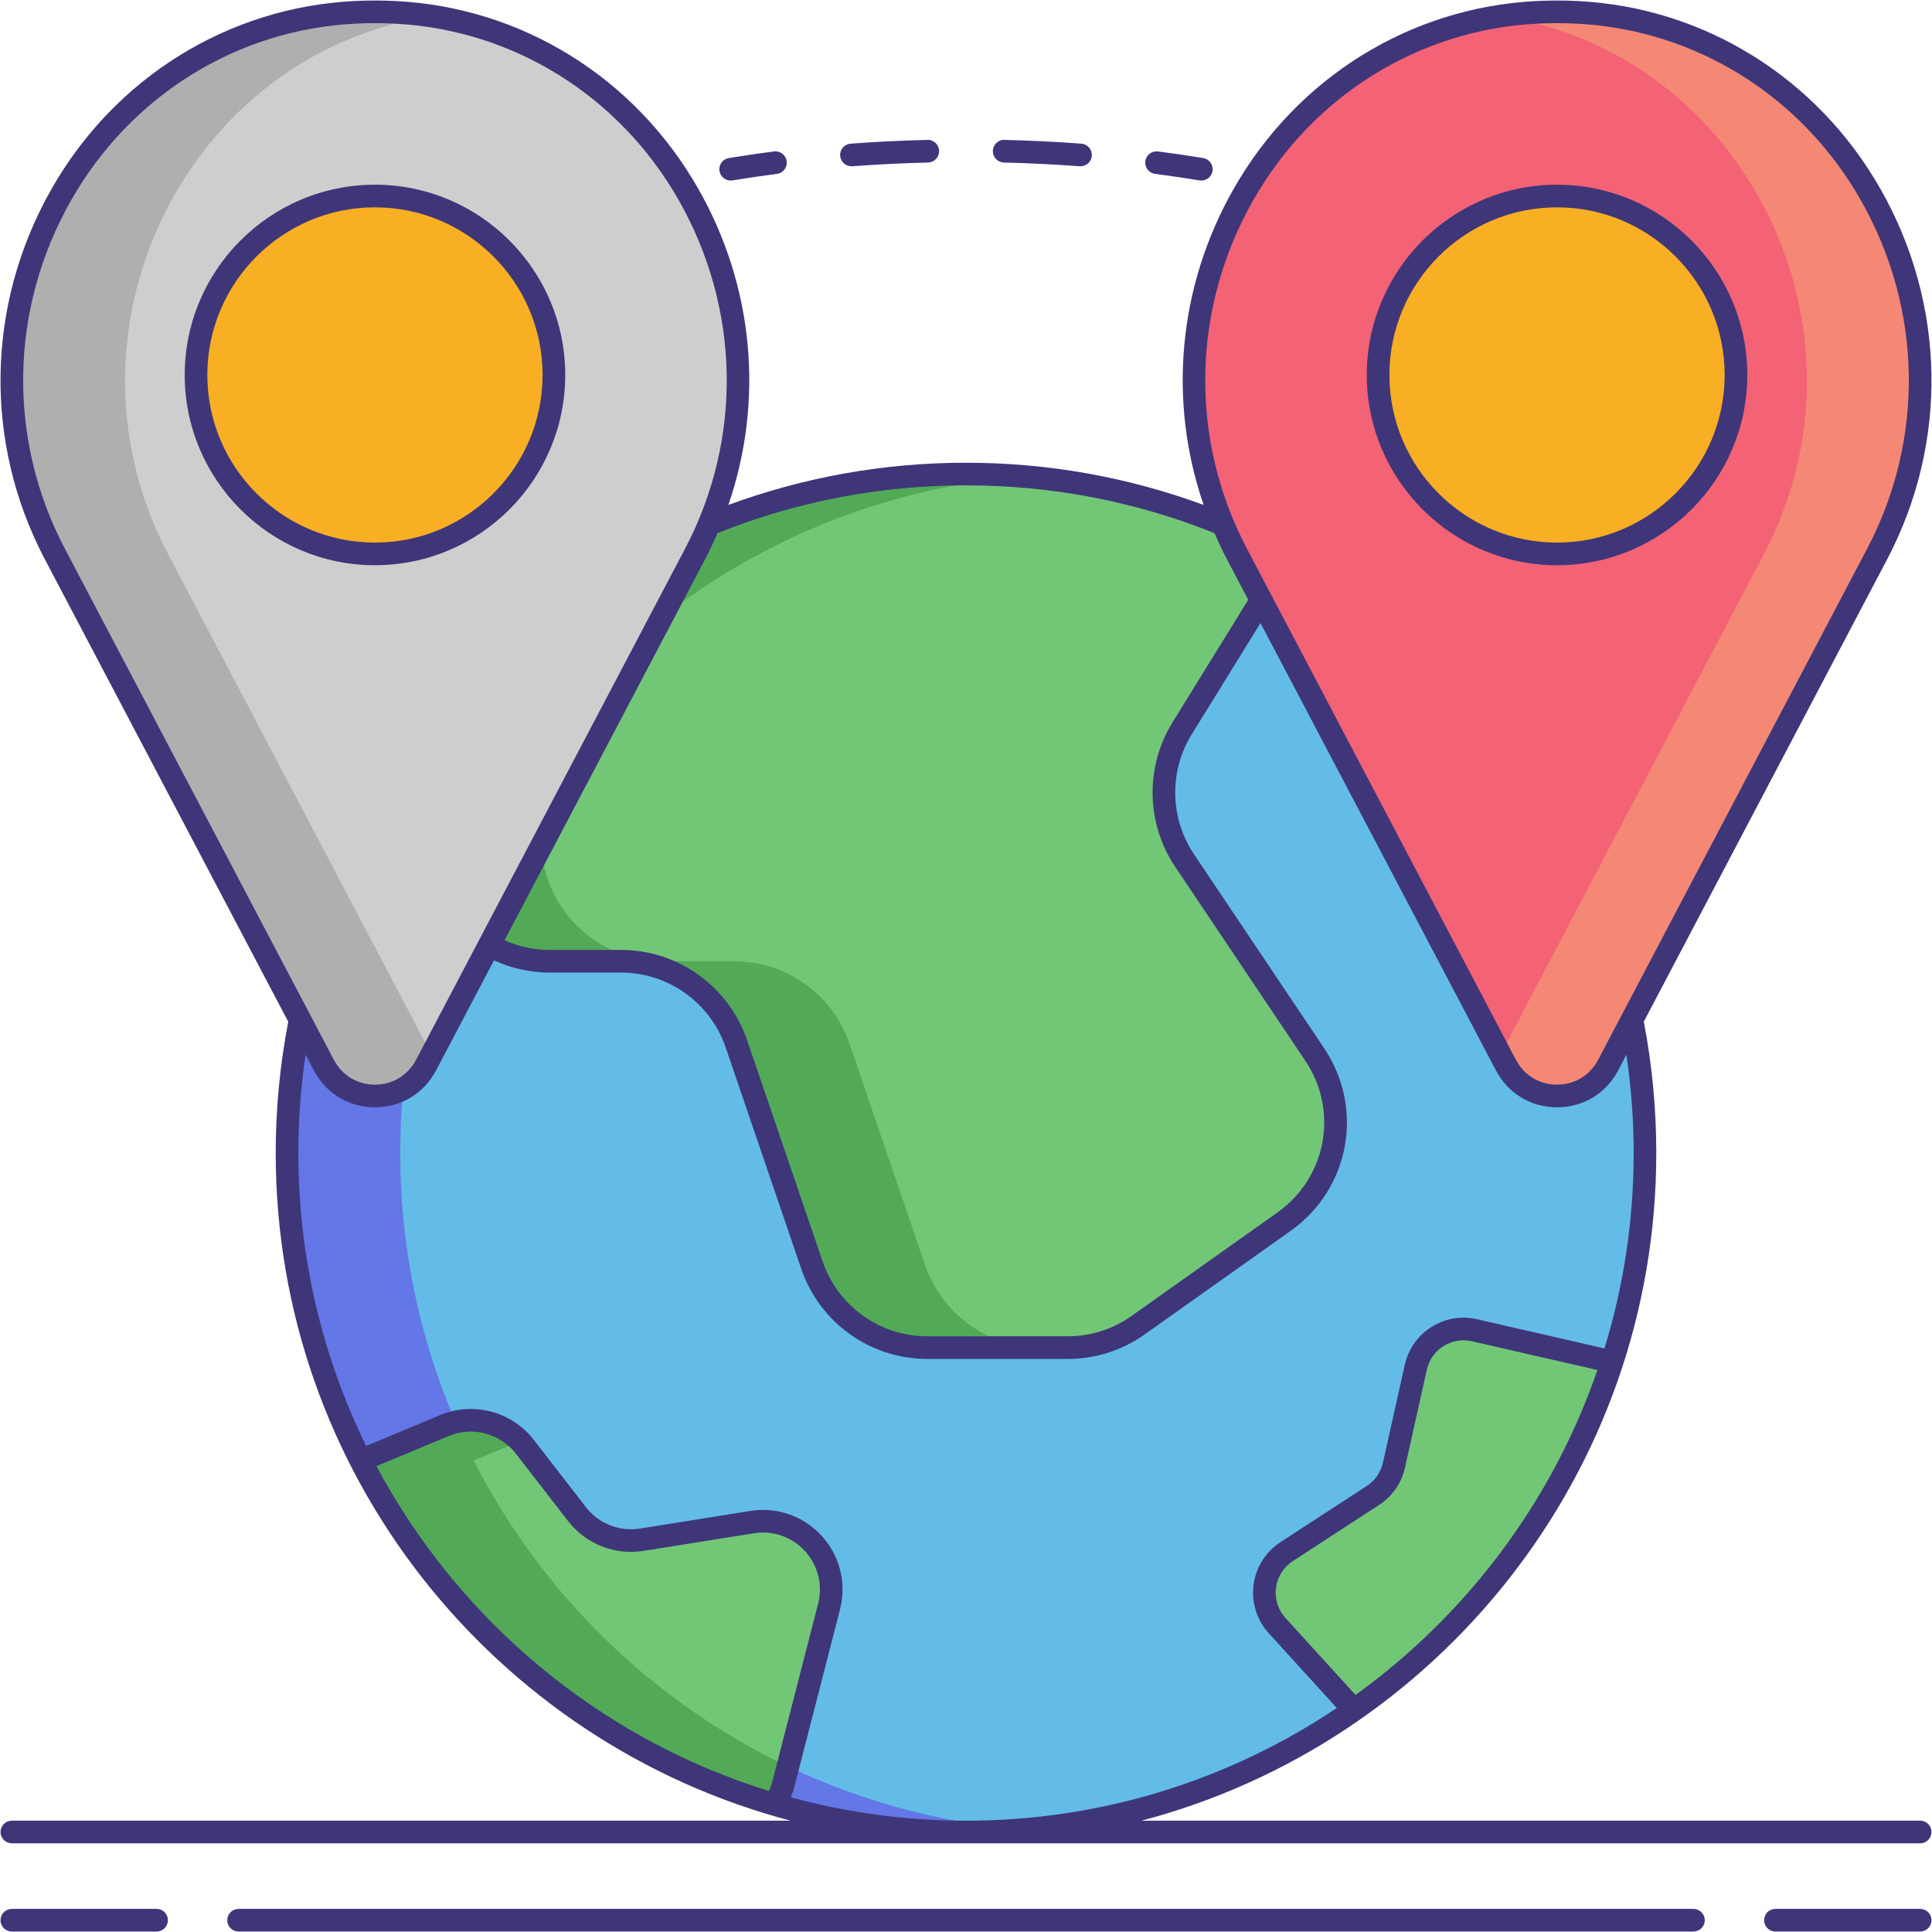 <?xml version="1.0" encoding="UTF-8" standalone="no"?><!-- icon666.com - MILLIONS OF FREE VECTOR ICONS --><svg width="1024" height="1024" id="Layer_1" viewBox="0 0 256 256" xmlns="http://www.w3.org/2000/svg"><g><circle cx="128" cy="152.781" fill="#63bce7" r="89.967"/><g><path d="m53.033 152.781c0-47.161 36.289-85.841 82.467-89.653-2.474-.204-4.974-.314-7.5-.314-49.687 0-89.967 40.28-89.967 89.967s40.28 89.967 89.967 89.967c2.526 0 5.026-.109 7.5-.314-46.177-3.811-82.467-42.492-82.467-89.653z" fill="#6377e7"/></g><g><path d="m72.839 127.373h9.446c6.91 0 13.054 4.395 15.287 10.935l10.01 29.324c2.232 6.539 8.377 10.935 15.287 10.935h18.599c3.349 0 6.615-1.041 9.346-2.978l19.315-13.702c7.142-5.067 8.947-14.902 4.068-22.174l-17.242-25.701c-3.53-5.261-3.658-12.101-.327-17.49l10.045-16.256c1.471-2.381 2.224-4.977 2.37-7.564-12.306-6.32-26.258-9.887-41.043-9.887-30.804 0-57.987 15.484-74.203 39.091l3.39 13.304c1.823 7.155 8.267 12.163 15.652 12.163z" fill="#72c777"/></g><g><path d="m122.582 167.632-10.01-29.324c-2.232-6.539-8.377-10.935-15.287-10.935h-9.446c-7.385 0-13.829-5.008-15.653-12.165l-3.39-13.304c14.889-21.674 39.026-36.491 66.719-38.773-2.479-.205-4.984-.318-7.516-.318-30.804 0-57.987 15.484-74.203 39.091l3.39 13.304c1.823 7.156 8.268 12.165 15.653 12.165h9.446c6.91 0 13.054 4.395 15.287 10.935l10.01 29.324c2.232 6.539 8.377 10.935 15.287 10.935h15c-6.91-.001-13.054-4.396-15.287-10.935z" fill="#52aa57"/></g><g><path d="m109.856 212.876c1.624-6.312-3.756-12.219-10.192-11.191l-14.627 2.336c-3.265.522-6.555-.779-8.58-3.393l-6.92-8.929c-2.503-3.23-6.861-4.382-10.634-2.81l-11.133 4.639c11.121 21.854 30.909 38.553 54.836 45.58.524-.803.938-1.703 1.193-2.696z" fill="#72c777"/></g><g><path d="m62.771 193.528 6.131-2.555c-2.562-2.665-6.526-3.531-9.999-2.084l-11.133 4.639c11.121 21.854 30.909 38.553 54.836 45.58.524-.803.938-1.703 1.193-2.696l.605-2.352c-17.952-8.539-32.632-22.845-41.633-40.532z" fill="#52aa57"/></g><g><path d="m213.627 180.444-18.254-4.181c-3.501-.802-6.987 1.397-7.77 4.903l-2.897 12.969c-.369 1.652-1.37 3.093-2.788 4.017l-11.443 7.451c-3.346 2.179-3.944 6.837-1.256 9.79l10.204 11.212c15.941-11.124 28.108-27.277 34.204-46.161z" fill="#72c777"/></g><path d="m8.134 75.054 34.78 66.082c2.868 5.449 10.671 5.449 13.539 0l34.78-66.082.859-1.632c16.444-31.244-4.442-69.998-39.704-71.785-.896-.045-1.798-.068-2.705-.068s-1.809.023-2.705.068c-35.261 1.787-56.147 40.541-39.703 71.785z" fill="#cecece"/><g><path d="m22.275 73.422c-15.682-29.796 2.598-66.397 34.909-71.278-1.57-.237-3.161-.425-4.795-.508-.896-.045-1.798-.068-2.705-.068s-1.809.023-2.705.068c-35.262 1.788-56.148 40.542-39.704 71.786l.859 1.632 34.78 66.082c2.868 5.449 10.671 5.449 13.539 0l.73-1.388-34.05-64.694z" fill="#afafaf"/></g><circle cx="49.684" cy="49.684" fill="#f8af23" r="23.712"/><path d="m247.866 75.054-34.78 66.082c-2.868 5.449-10.671 5.449-13.539 0l-34.78-66.082-.859-1.632c-16.444-31.244 4.442-69.998 39.704-71.785.896-.045 1.798-.068 2.705-.068s1.809.023 2.705.068c35.262 1.788 56.148 40.541 39.704 71.785z" fill="#f46275"/><g><path d="m233.725 73.422c15.682-29.796-2.598-66.397-34.909-71.278 1.57-.237 3.161-.425 4.795-.508.896-.045 1.798-.068 2.705-.068s1.809.023 2.705.068c35.262 1.788 56.148 40.541 39.704 71.785l-.859 1.632-34.78 66.082c-2.868 5.449-10.671 5.449-13.539 0l-.73-1.388 34.05-64.694z" fill="#f48875"/></g><circle cx="206.316" cy="49.684" fill="#f8af23" r="23.712"/><g fill="#3f3679"><path d="m20.748 252.938h-19.18c-.829 0-1.5.671-1.5 1.5s.671 1.5 1.5 1.5h19.179c.829 0 1.5-.671 1.5-1.5s-.671-1.5-1.499-1.5z"/><path d="m254.432 252.938h-19.179c-.829 0-1.5.671-1.5 1.5s.671 1.5 1.5 1.5h19.179c.829 0 1.5-.671 1.5-1.5s-.672-1.5-1.5-1.5z"/><path d="m224.389 252.938h-192.778c-.829 0-1.5.671-1.5 1.5s.671 1.5 1.5 1.5h192.778c.829 0 1.5-.671 1.5-1.5s-.671-1.5-1.5-1.5z"/><path d="m.068 242.748c0 .829.671 1.5 1.5 1.5h252.863c.829 0 1.5-.671 1.5-1.5s-.671-1.5-1.5-1.5h-103.173c39.207-10.315 68.209-46.066 68.209-88.467 0-5.771-.542-11.548-1.609-17.168-.014-.073-.038-.14-.062-.208l31.396-59.652.859-1.632c8.144-15.474 7.812-33.828-.888-49.098-8.395-14.735-23.373-24.038-40.068-24.884-1.84-.094-3.721-.094-5.562 0-16.694.846-31.673 10.149-40.067 24.884-7.381 12.956-8.714 28.128-3.982 41.881-10.067-3.695-20.641-5.589-31.486-5.589-10.843 0-21.418 1.896-31.486 5.59 4.733-13.754 3.4-28.925-3.982-41.882-8.392-14.735-23.37-24.038-40.065-24.884-1.84-.094-3.721-.094-5.562 0-16.695.846-31.673 10.149-40.068 24.884-8.699 15.27-9.031 33.624-.888 49.097l.859 1.632 31.386 59.633c-1.097 5.695-1.66 11.545-1.66 17.396 0 42.401 29.002 78.151 68.209 88.467h-103.173c-.828 0-1.5.671-1.5 1.5zm179.546-18.161-9.285-10.202c-.984-1.082-1.442-2.535-1.256-3.985.186-1.451.996-2.741 2.221-3.539l11.443-7.451c1.757-1.144 2.976-2.901 3.433-4.947l2.897-12.969c.291-1.303 1.073-2.413 2.202-3.125 1.128-.712 2.466-.94 3.769-.643l16.628 3.809c-6.015 17.453-17.347 32.452-32.052 43.052zm-13.54-198.079c7.885-13.841 21.946-22.579 37.613-23.373.87-.044 1.755-.066 2.629-.066s1.759.022 2.629.066c15.667.794 29.728 9.532 37.613 23.373 8.19 14.376 8.503 31.653.839 46.216l-35.639 67.713c-1.083 2.058-3.118 3.286-5.442 3.286-2.325 0-4.36-1.229-5.443-3.286l-35.639-67.714c-7.664-14.562-7.35-31.839.84-46.215zm-70.799 44.056c10.409-4.147 21.419-6.25 32.725-6.25 11.382 0 22.461 2.13 32.93 6.331.509 1.171 1.049 2.332 1.65 3.474l2.819 5.356s-.001.001-.001.001l-10.045 16.255c-3.631 5.876-3.491 13.379.358 19.114l17.242 25.701c4.46 6.648 2.839 15.483-3.69 20.115l-19.315 13.702c-2.492 1.768-5.424 2.702-8.478 2.702h-18.6c-6.269 0-11.842-3.986-13.868-9.919l-10.01-29.325c-2.44-7.147-9.154-11.95-16.707-11.95h-9.446c-2.062 0-4.108-.444-5.983-1.282l26.564-50.468c.606-1.151 1.149-2.321 1.661-3.502.065-.016.13-.03.194-.055zm-86.672 2.159c-7.665-14.562-7.351-31.839.839-46.215 7.885-13.841 21.946-22.579 37.613-23.373 1.74-.088 3.519-.088 5.258 0 15.667.794 29.728 9.532 37.613 23.373 8.19 14.376 8.503 31.653.839 46.216l-35.638 67.713c-1.083 2.058-3.118 3.286-5.443 3.286s-4.359-1.229-5.442-3.286l-34.781-66.082zm41.284 121.549 9.594-3.998c3.141-1.308 6.788-.344 8.872 2.344l6.919 8.929c2.363 3.048 6.197 4.564 10.002 3.955l14.627-2.336c2.525-.405 5.054.484 6.773 2.372s2.366 4.492 1.729 6.965l-6.055 23.535c-.113.438-.279.86-.47 1.273-22.452-6.953-41.104-22.625-51.991-43.039zm54.903 43.881c.183-.446.343-.901.463-1.366l6.055-23.536c.889-3.456-.014-7.093-2.417-9.731-2.402-2.639-5.943-3.877-9.463-3.315l-14.627 2.336c-2.726.437-5.467-.649-7.158-2.831l-6.919-8.929c-2.911-3.756-8.008-5.105-12.396-3.276l-9.812 4.088c-5.748-11.725-8.982-24.897-8.982-38.812 0-4.368.323-8.734.956-13.032l1.098 2.086c1.611 3.061 4.638 4.889 8.097 4.889s6.486-1.828 8.097-4.889l7.674-14.581c2.307 1.061 4.836 1.62 7.384 1.62h9.446c6.269 0 11.842 3.986 13.868 9.919l10.01 29.325c2.44 7.147 9.154 11.95 16.707 11.95h18.6c3.679 0 7.211-1.125 10.213-3.254l19.315-13.702c7.866-5.58 9.819-16.224 4.446-24.233l-17.242-25.701c-3.194-4.761-3.311-10.988-.297-15.866l9.116-14.752 31.198 59.277c1.611 3.061 4.638 4.889 8.098 4.889 3.459 0 6.486-1.828 8.097-4.889l1.092-2.074c.633 4.294.963 8.657.963 13.021 0 9.004-1.356 17.697-3.868 25.889l-16.891-3.869c-2.087-.479-4.23-.112-6.04 1.03-1.809 1.142-3.063 2.92-3.529 5.008l-2.897 12.969c-.285 1.277-1.046 2.373-2.143 3.087l-11.443 7.451c-1.964 1.279-3.262 3.346-3.56 5.67-.298 2.325.435 4.653 2.013 6.387l9.02 9.912c-14.063 9.427-30.965 14.933-49.13 14.933-8.031-.003-15.812-1.084-23.212-3.098z"/><path d="m74.896 49.684c0-13.902-11.31-25.211-25.211-25.211s-25.211 11.31-25.211 25.211 11.31 25.211 25.211 25.211 25.211-11.309 25.211-25.211zm-47.423 0c0-12.248 9.964-22.211 22.211-22.211s22.211 9.964 22.211 22.211-9.964 22.211-22.211 22.211-22.211-9.963-22.211-22.211z"/><path d="m206.316 74.896c13.902 0 25.211-11.31 25.211-25.211s-11.31-25.211-25.211-25.211-25.211 11.31-25.211 25.211 11.309 25.211 25.211 25.211zm0-47.423c12.248 0 22.211 9.964 22.211 22.211s-9.964 22.211-22.211 22.211-22.211-9.964-22.211-22.211 9.963-22.211 22.211-22.211z"/><path d="m96.814 23.924c.081 0 .164-.006.246-.02 1.918-.316 3.897-.607 5.883-.863.822-.106 1.402-.858 1.296-1.68-.106-.821-.859-1.397-1.68-1.296-2.021.261-4.035.556-5.988.878-.817.135-1.371.907-1.236 1.724.123.736.759 1.257 1.479 1.257z"/><path d="m112.823 22.033c.037 0 .075-.001.113-.004 3.291-.246 6.667-.411 10.036-.493.828-.02 1.483-.708 1.463-1.536s-.719-1.504-1.536-1.463c-3.419.083-6.847.25-10.187.5-.826.062-1.446.781-1.385 1.607.061.789.718 1.389 1.496 1.389z"/><path d="m133.024 21.536c3.366.082 6.743.247 10.037.492.038.002.076.004.113.004.778 0 1.436-.601 1.495-1.389.061-.826-.559-1.546-1.385-1.607-3.343-.249-6.771-.417-10.187-.499-.824-.042-1.516.635-1.536 1.463-.02.829.635 1.516 1.463 1.536z"/><path d="m153.056 23.041c1.986.256 3.965.546 5.883.863.083.014.165.02.246.02.721 0 1.357-.521 1.478-1.256.135-.817-.418-1.589-1.236-1.724-1.953-.322-3.967-.618-5.988-.878-.818-.102-1.574.475-1.68 1.296-.105.821.475 1.573 1.297 1.679z"/></g></g></svg>